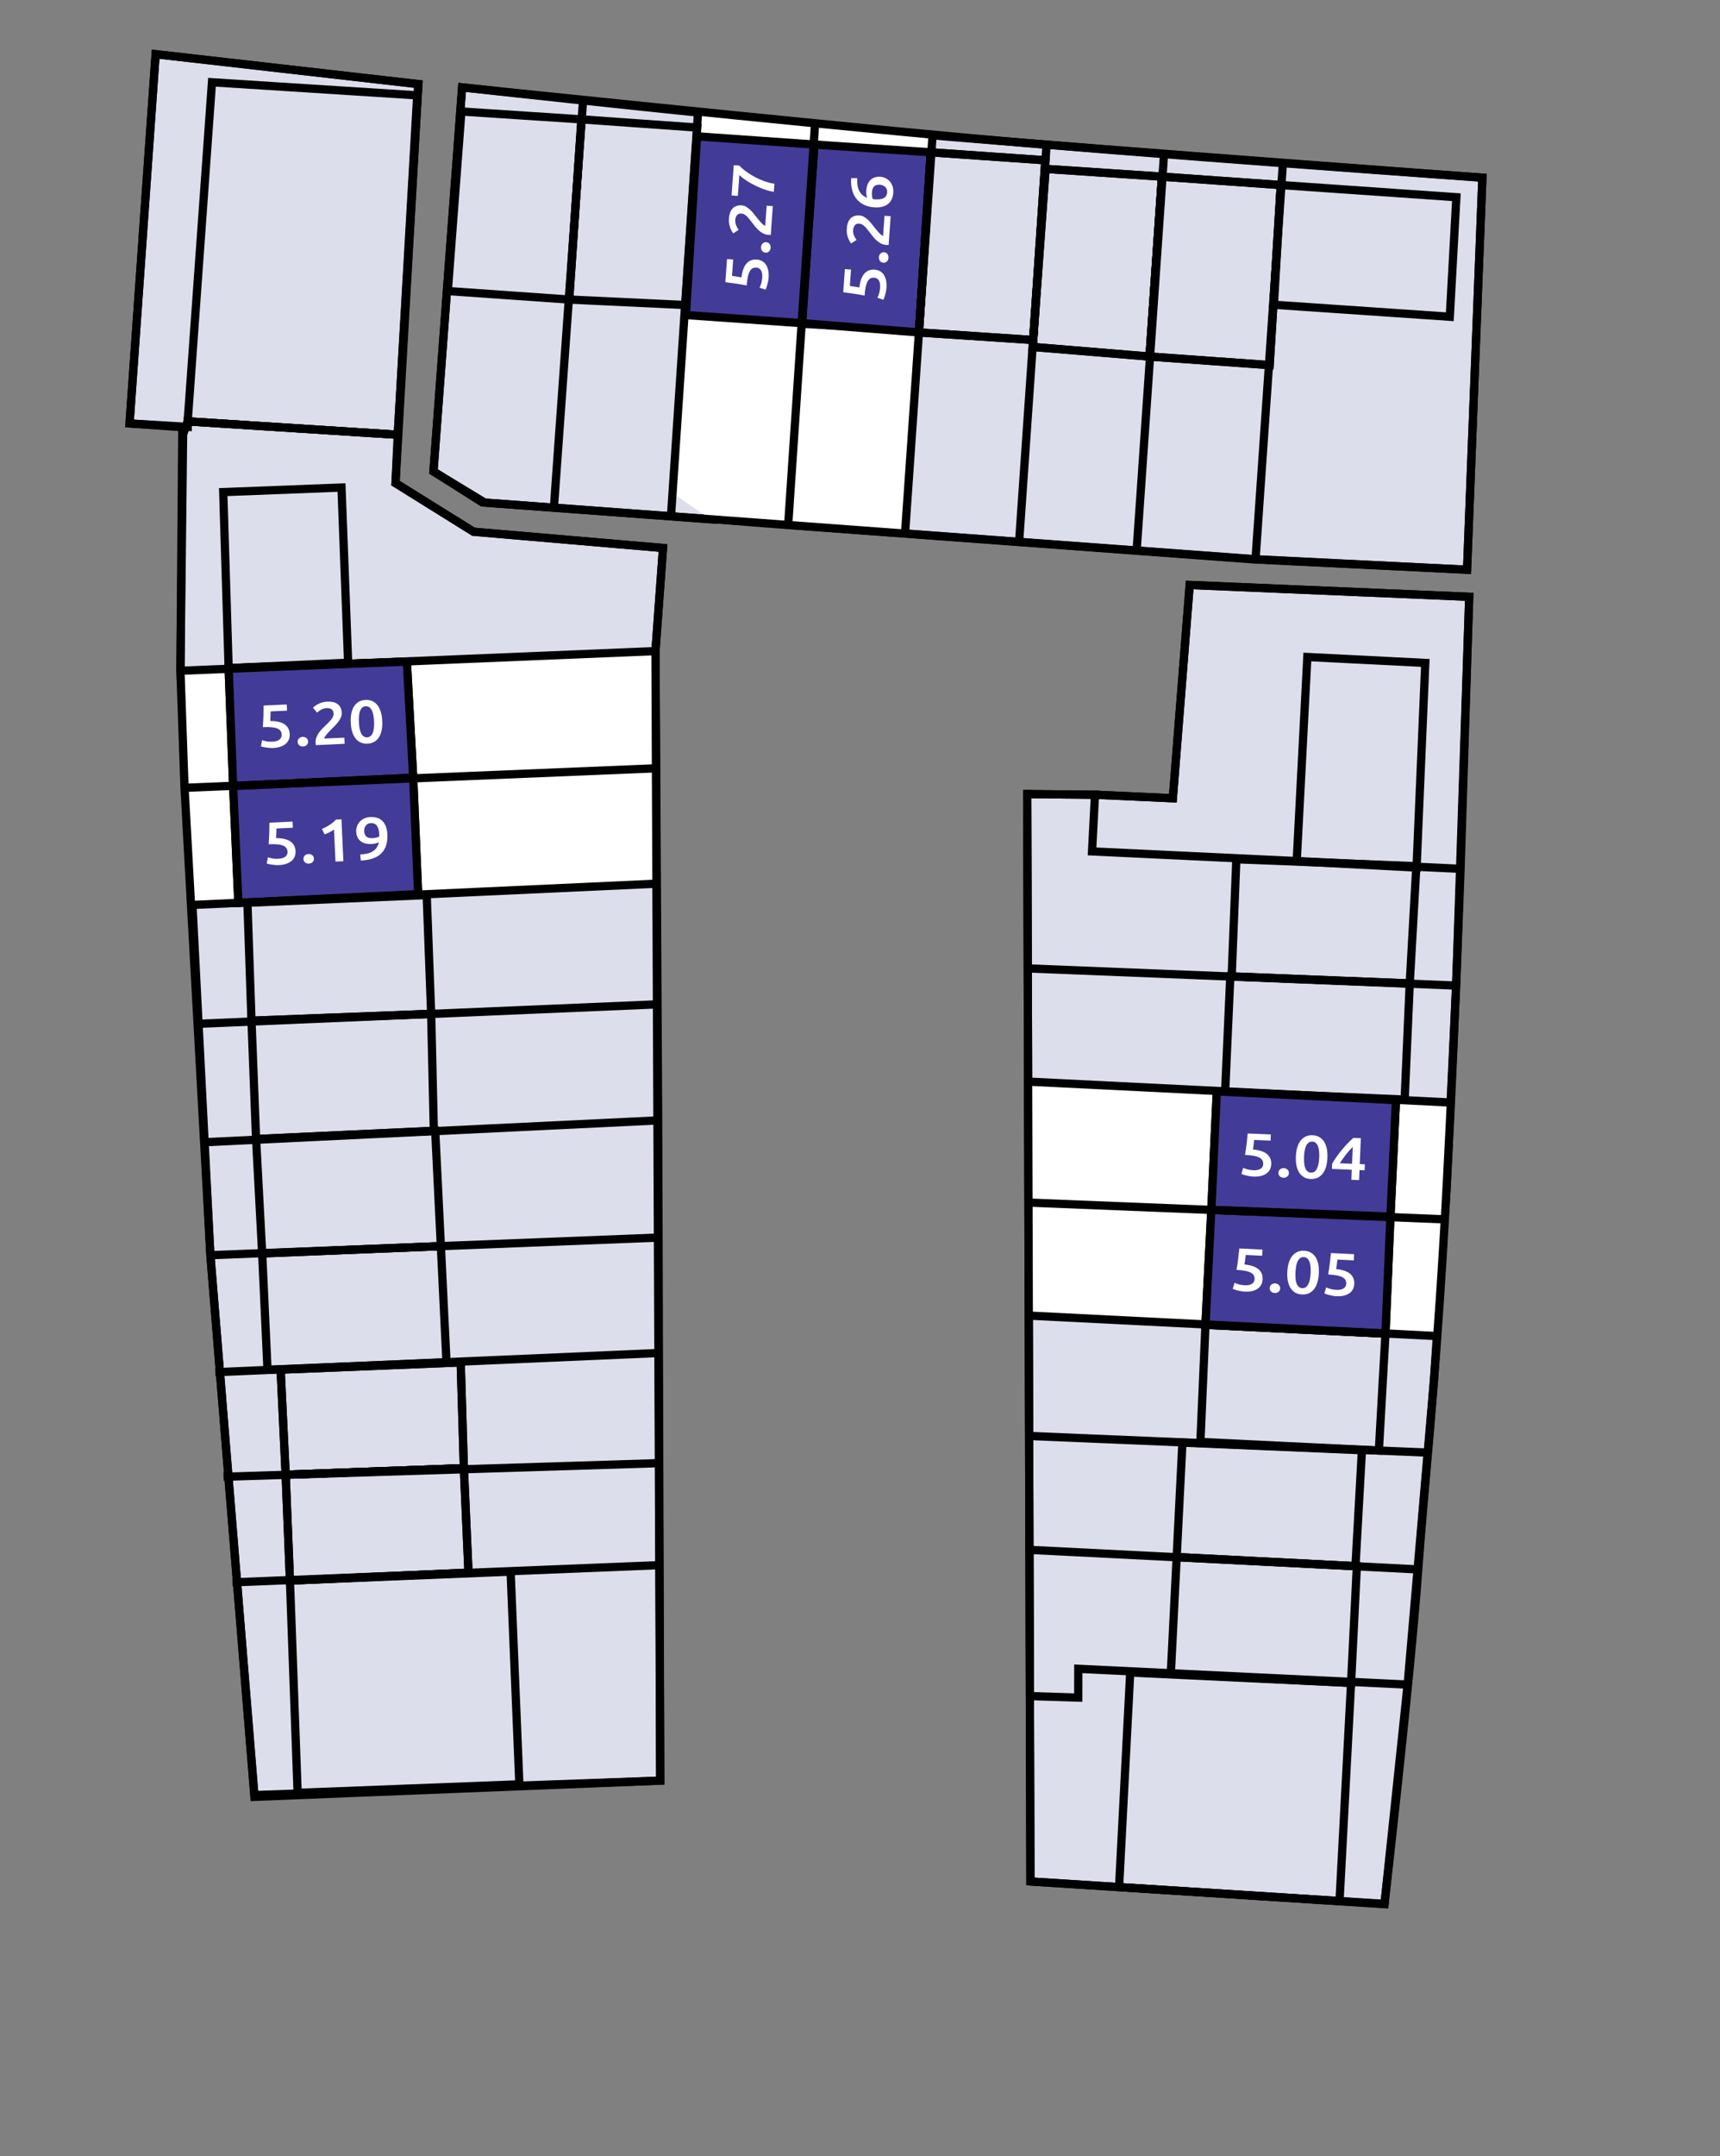 <?xml version="1.0" encoding="utf-8"?>
<!-- Generator: Adobe Illustrator 16.0.4, SVG Export Plug-In . SVG Version: 6.00 Build 0)  -->
<!DOCTYPE svg PUBLIC "-//W3C//DTD SVG 1.1//EN" "http://www.w3.org/Graphics/SVG/1.1/DTD/svg11.dtd">
<svg version="1.1" id="Laag_1" xmlns="http://www.w3.org/2000/svg" xmlns:xlink="http://www.w3.org/1999/xlink" x="0px" y="0px"
	 width="1251.55px" height="1568.09px" viewBox="0 0 1251.55 1568.09" enable-background="new 0 0 1251.55 1568.09"
	 xml:space="preserve">
<rect x="0" y="0" width="1251.55" height="1568.09" fill="#808080" stroke="none"/>
<polygon fill="#DDDEEC" points="113.244,39.407 94.275,307.955 132.658,310.692 131.295,487.812 153.09,912.834 185.134,1306.766 
	480.402,1294.951 478.898,814.795 476.952,473.503 482.433,398.521 344.557,386.703 287.794,351.339 304.418,61.164 "/>
<polygon fill="none" stroke="#000000" stroke-width="6" stroke-miterlimit="10" points="113.244,39.407 94.275,307.955 
	132.658,310.692 131.295,487.812 153.09,912.834 185.134,1306.766 480.402,1294.951 478.898,814.795 476.952,473.503 
	482.433,398.521 344.557,386.703 287.794,351.339 304.418,61.164 "/>
<path fill="#DDDEEC" d="M336.248,63.554c0,0,232.545,25.738,356.296,36.065s386.103,29.597,386.103,29.597l-11.157,285.114
	l-153.91-7.634l-560.84-41.168l-37.34-22.651L336.248,63.554z"/>
<path fill="none" stroke="#000000" stroke-width="6" stroke-miterlimit="10" d="M336.248,63.554c0,0,232.545,25.738,356.296,36.065
	s386.103,29.597,386.103,29.597l-11.157,285.114l-153.91-7.634l-560.84-41.168l-37.34-22.651L336.248,63.554z"/>
<polygon fill="#DDDEEC" points="865.669,425.415 853.425,580.533 796.767,577.975 747.46,577.494 749.785,1368.298 
	1007.401,1384.789 1024.245,1225.126 1043.529,1002.432 1052.55,864.809 1059.565,716.758 1069.058,434.018 "/>
<polygon fill="none" stroke="#000000" stroke-width="6" stroke-miterlimit="10" points="865.669,425.415 853.425,580.533 
	796.767,577.975 747.46,577.494 749.785,1368.298 1007.401,1384.789 1024.245,1225.126 1043.529,1002.432 1052.55,864.809 
	1059.565,716.758 1069.058,434.018 "/>
<polygon fill="#FFFFFF" points="488.215,357.842 522.312,381.209 658.483,390.132 679.294,97.635 507.617,79.371 "/>
<polygon fill="#FFFFFF" points="131.295,487.812 476.951,473.503 479.927,642.553 139.557,658.148 "/>
<polygon fill="#FFFFFF" points="1055.626,801.806 748.072,786.597 748.589,956.76 1045.362,971.634 "/>
<polygon fill="#433B98" points="495.313,229.461 583.636,235.65 592.55,104.612 505.191,98.888 "/>
<polygon fill="#433B98" points="667.726,242.58 676.385,113.528 592.127,107.565 583.213,238.603 "/>
<polygon fill="none" stroke="#000000" stroke-width="6" stroke-miterlimit="10" points="677.27,110.778 760.614,116.558 
	751.786,247.267 668.638,241.765 "/>
<polygon fill="none" stroke="#000000" stroke-width="6" stroke-miterlimit="10" points="760.799,122.823 751.448,252.314 
	836.46,259.308 845.496,128.477 "/>
<polygon fill="none" stroke="#000000" stroke-width="6" stroke-miterlimit="10" points="210.975,1149.456 340.897,1143.708 
	337.531,1067.73 207.864,1072.493 "/>
<polygon fill="none" stroke="#000000" stroke-width="6" stroke-miterlimit="10" points="204.19,996.076 335.219,990.79 
	337.531,1067.73 207.864,1072.492 "/>
<polygon fill="none" stroke="#000000" stroke-width="6" stroke-miterlimit="10" points="162.438,357.886 166.368,485.896 
	253.313,481.952 248.492,354.549 "/>
<polygon fill="none" stroke="#000000" stroke-width="6" stroke-miterlimit="10" points="169.655,571.669 300.664,565.591 
	296.038,481.134 166.369,485.896 "/>
<polygon fill="none" stroke="#000000" stroke-width="6" stroke-miterlimit="10" points="173.445,656.57 304.265,650.261 
	300.663,565.592 169.654,571.669 "/>
<polygon fill="none" stroke="#000000" stroke-width="6" stroke-miterlimit="10" points="313.735,737.323 310.485,650.94 
	180.036,656.533 183,742.303 "/>
<polygon fill="none" stroke="#000000" stroke-width="6" stroke-miterlimit="10" points="186.337,828.357 315.672,822.365 
	313.734,737.323 183,742.303 "/>
<polygon fill="none" stroke="#000000" stroke-width="6" stroke-miterlimit="10" points="190.768,911.538 320.797,906.252 
	316.673,822.365 186.337,828.357 "/>
<polygon fill="none" stroke="#000000" stroke-width="6" stroke-miterlimit="10" points="194.652,996.155 324.888,990.748 
	320.797,906.252 190.768,911.539 "/>
<polygon fill="none" stroke="#000000" stroke-width="6" stroke-miterlimit="10" points="207.864,1072.492 337.531,1067.73 
	335.219,990.789 204.19,996.076 "/>
<polygon fill="none" stroke="#000000" stroke-width="6" stroke-miterlimit="10" points="210.975,1149.456 340.897,1143.708 
	337.531,1067.73 207.864,1072.493 "/>
<polygon fill="none" stroke="#000000" stroke-width="6" stroke-miterlimit="10" points="216.57,1303.847 377.918,1297.629 
	371.539,1142.96 210.975,1149.456 "/>
<polygon fill="none" stroke="#000000" stroke-width="6" stroke-miterlimit="10" points="335.723,81.085 325.845,211.658 
	414.168,217.848 423.082,86.811 "/>
<polygon fill="none" stroke="#000000" stroke-width="6" stroke-miterlimit="10" points="154.24,59.826 303.577,69.349 
	289.419,316.185 136.561,306.443 "/>
<polygon fill="none" stroke="#000000" stroke-width="6" stroke-miterlimit="10" points="498.681,221.825 507.34,92.772 
	423.083,86.81 414.169,217.848 "/>
<polygon fill="none" stroke="#000000" stroke-width="6" stroke-miterlimit="10" points="499.075,229.113 583.612,235.025 
	592.575,105.124 507.172,99.164 "/>
<polygon fill="none" stroke="#000000" stroke-width="6" stroke-miterlimit="10" points="668.638,241.764 677.27,110.778 
	592.575,105.123 583.613,235.025 "/>
<polygon fill="none" stroke="#000000" stroke-width="6" stroke-miterlimit="10" points="751.786,247.266 760.614,116.557 
	677.27,110.778 668.638,241.764 "/>
<polygon fill="none" stroke="#000000" stroke-width="6" stroke-miterlimit="10" points="751.449,252.314 836.46,259.308 
	845.496,128.478 760.8,122.823 "/>
<polygon fill="none" stroke="#000000" stroke-width="6" stroke-miterlimit="10" points="845.496,128.477 836.46,259.308 
	923.848,265.523 931.945,134.573 "/>
<polygon fill="none" stroke="#000000" stroke-width="6" stroke-miterlimit="10" points="926.961,221.629 1054.941,230.362 
	1059.721,143.427 931.945,134.573 "/>
<polygon fill="none" stroke="#000000" stroke-width="6" stroke-miterlimit="10" points="951.283,477.798 943.538,626.366 
	1030.748,630.952 1037.11,482.115 "/>
<polygon fill="none" stroke="#000000" stroke-width="6" stroke-miterlimit="10" points="899.619,624.908 896.217,710.064 
	1025.785,715.209 1030.592,629.942 "/>
<polygon fill="none" stroke="#000000" stroke-width="6" stroke-miterlimit="10" points="891.458,794.055 1022.092,799.669 
	1025.785,715.209 895.218,710.064 "/>
<polygon fill="none" stroke="#000000" stroke-width="6" stroke-miterlimit="10" points="881.408,879.885 1011.738,884.76 
	1015.78,800.025 885.41,793.718 "/>
<polygon fill="none" stroke="#000000" stroke-width="6" stroke-miterlimit="10" points="877.15,963.448 1008.125,969.893 
	1011.737,884.76 881.407,879.885 "/>
<polygon fill="none" stroke="#000000" stroke-width="6" stroke-miterlimit="10" points="873.468,1048.655 1003.322,1054.892 
	1008.126,969.893 877.15,963.448 "/>
<polygon fill="none" stroke="#000000" stroke-width="6" stroke-miterlimit="10" points="856.203,1132.36 986.3,1139.011 
	991,1054.667 860.375,1049.125 "/>
<polygon fill="none" stroke="#000000" stroke-width="6" stroke-miterlimit="10" points="851.934,1217.323 983.102,1223.9 
	987.3,1139.011 856.203,1132.36 "/>
<polygon fill="none" stroke="#000000" stroke-width="6" stroke-miterlimit="10" points="822.389,1216.343 814.292,1372.36 
	974.702,1382.531 983.103,1223.9 "/>
<polygon fill="none" stroke="#000000" stroke-width="6" stroke-miterlimit="10" points="931.946,134.573 923.847,265.523 
	836.46,259.308 845.496,128.477 "/>
<polygon fill="#433B98" points="877.15,963.448 1008.125,969.893 1011.737,884.76 881.407,879.885 "/>
<polygon fill="none" stroke="#000000" stroke-width="6" stroke-miterlimit="10" points="877.15,963.448 1008.125,969.893 
	1011.737,884.76 881.407,879.885 "/>
<polygon fill="#433B98" points="885.41,793.718 881.408,879.885 1011.737,884.76 1015.779,800.025 "/>
<polygon fill="none" stroke="#000000" stroke-width="6" stroke-miterlimit="10" points="885.41,793.718 881.408,879.885 
	1011.737,884.76 1015.779,800.025 "/>
<polygon fill="#433B98" points="166.369,485.896 169.654,571.669 300.664,565.591 296.038,481.133 "/>
<polygon fill="none" stroke="#000000" stroke-width="6" stroke-miterlimit="10" points="166.369,485.896 169.654,571.669 
	300.664,565.591 296.038,481.133 "/>
<polygon fill="#433B98" points="173.445,656.57 304.265,650.261 300.663,565.592 169.654,571.669 "/>
<polygon fill="none" stroke="#000000" stroke-width="6" stroke-miterlimit="10" points="173.445,656.57 304.265,650.261 
	300.663,565.592 169.654,571.669 "/>
<line fill="none" stroke="#000000" stroke-width="6" stroke-miterlimit="10" x1="131.295" y1="487.812" x2="476.951" y2="473.503"/>
<line fill="none" stroke="#000000" stroke-width="6" stroke-miterlimit="10" x1="479.928" y1="558.628" x2="134.271" y2="572.937"/>
<line fill="none" stroke="#000000" stroke-width="6" stroke-miterlimit="10" x1="139.557" y1="658.148" x2="479.928" y2="642.553"/>
<line fill="none" stroke="#000000" stroke-width="6" stroke-miterlimit="10" x1="141.251" y1="744.683" x2="477.4" y2="730.444"/>
<line fill="none" stroke="#000000" stroke-width="6" stroke-miterlimit="10" x1="146.809" y1="830.776" x2="478.898" y2="814.795"/>
<line fill="none" stroke="#000000" stroke-width="6" stroke-miterlimit="10" x1="153.09" y1="912.834" x2="477.879" y2="900.072"/>
<line fill="none" stroke="#000000" stroke-width="6" stroke-miterlimit="10" x1="156.674" y1="997.933" x2="479.412" y2="983.959"/>
<line fill="none" stroke="#000000" stroke-width="6" stroke-miterlimit="10" x1="162.666" y1="1073.967" x2="478.401" y2="1064.104"/>
<line fill="none" stroke="#000000" stroke-width="6" stroke-miterlimit="10" x1="169.162" y1="1150.777" x2="479.736" y2="1138.246"/>
<polyline fill="none" stroke="#000000" stroke-width="6" stroke-miterlimit="10" points="182.139,1305.581 480.402,1294.951 
	476.952,473.504 482.433,398.521 344.556,386.703 287.794,351.339 289.42,316.185 136.561,306.443 133.233,315.925 131.295,487.812 
	134.271,572.937 153.09,912.835 185.139,1305.581 "/>
<line fill="none" stroke="#000000" stroke-width="6" stroke-miterlimit="10" x1="749.191" y1="704.325" x2="1059.566" y2="716.758"/>
<line fill="none" stroke="#000000" stroke-width="6" stroke-miterlimit="10" x1="748.072" y1="786.597" x2="1055.627" y2="801.806"/>
<line fill="none" stroke="#000000" stroke-width="6" stroke-miterlimit="10" x1="749.501" y1="874.61" x2="1051.359" y2="886.768"/>
<line fill="none" stroke="#000000" stroke-width="6" stroke-miterlimit="10" x1="748.589" y1="956.761" x2="1045.362" y2="971.635"/>
<line fill="none" stroke="#000000" stroke-width="6" stroke-miterlimit="10" x1="748.045" y1="1044.265" x2="1039.037" y2="1056.416"/>
<line fill="none" stroke="#000000" stroke-width="6" stroke-miterlimit="10" x1="749.227" y1="1127.131" x2="1031.97" y2="1141.356"/>
<polyline fill="none" stroke="#000000" stroke-width="6" stroke-miterlimit="10" points="1024.245,1225.127 784.616,1213.638 
	784.582,1234.581 749.765,1233.496 "/>
<line fill="none" stroke="#000000" stroke-width="6" stroke-miterlimit="10" x1="749.785" y1="1368.298" x2="1010.402" y2="1384.79"/>
<polyline fill="none" stroke="#000000" stroke-width="6" stroke-miterlimit="10" points="1062.764,631.869 794.614,619.189 
	796.768,577.975 747.46,577.494 "/>
<path fill="none" stroke="#000000" stroke-width="6" stroke-miterlimit="10" d="M1007.402,1384.789
	c0,0,18.66-161.559,24.567-243.433c4.339-60.151,11.203-119.173,18.306-236.678c7.102-117.504,12.488-272.81,12.488-272.81
	l6.294-197.851l-203.389-8.602l-12.244,155.118l-56.658-2.558"/>
<line fill="none" stroke="#000000" stroke-width="6" stroke-miterlimit="10" x1="747.46" y1="574.494" x2="749.793" y2="1370.949"/>
<line fill="none" stroke="#000000" stroke-width="6" stroke-miterlimit="10" x1="913.579" y1="406.696" x2="933.484" y2="118.937"/>
<line fill="none" stroke="#000000" stroke-width="6" stroke-miterlimit="10" x1="827.007" y1="401.251" x2="846.912" y2="113.491"/>
<line fill="none" stroke="#000000" stroke-width="6" stroke-miterlimit="10" x1="741.604" y1="393.295" x2="761.509" y2="105.535"/>
<line fill="none" stroke="#000000" stroke-width="6" stroke-miterlimit="10" x1="658.649" y1="386.517" x2="678.554" y2="98.756"/>
<line fill="none" stroke="#000000" stroke-width="6" stroke-miterlimit="10" x1="573.443" y1="382.793" x2="593.164" y2="88.758"/>
<line fill="none" stroke="#000000" stroke-width="6" stroke-miterlimit="10" x1="488.205" y1="375.853" x2="507.925" y2="81.818"/>
<line fill="none" stroke="#000000" stroke-width="6" stroke-miterlimit="10" x1="403.014" y1="369.574" x2="424.181" y2="74.071"/>
<path fill="none" stroke="#000000" stroke-width="6" stroke-miterlimit="10" d="M336.248,63.554l-20.849,279.323l35.545,22.515
	l561.976,41.459l154.569,7.479l11.157-285.114c0,0-250.234-17.612-374.734-28.953C579.411,88.923,336.248,63.554,336.248,63.554z"/>
<polygon fill="none" stroke="#000000" stroke-width="6" stroke-miterlimit="10" points="94.274,307.954 113.243,39.407 
	304.418,61.164 289.419,316.184 136.562,306.443 136.562,310.443 "/>
<g>
	<path fill="#FFFFFF" d="M912.879,930.298c0.049-0.967-0.115-1.841-0.488-2.623c-0.375-0.783-1.064-1.464-2.068-2.044
		c-1.004-0.577-2.363-1.042-4.078-1.393c-1.715-0.352-3.889-0.593-6.52-0.725c0.488-2.794,0.893-5.454,1.211-7.978
		c0.316-2.524,0.602-5.059,0.856-7.603l16.839,0.845l-0.225,4.483l-11.939-0.599c-0.057,0.496-0.125,1.058-0.203,1.687
		c-0.08,0.627-0.159,1.262-0.239,1.903c-0.079,0.643-0.167,1.254-0.259,1.838c-0.093,0.582-0.182,1.077-0.264,1.484
		c4.68,0.471,8.094,1.632,10.242,3.486c2.148,1.856,3.146,4.293,2.996,7.311c-0.069,1.377-0.387,2.639-0.953,3.785
		c-0.565,1.145-1.393,2.118-2.482,2.914c-1.089,0.798-2.438,1.398-4.048,1.802c-1.61,0.404-3.477,0.554-5.602,0.447
		c-0.856-0.043-1.726-0.146-2.606-0.308c-0.883-0.162-1.724-0.345-2.523-0.545c-0.801-0.201-1.515-0.406-2.139-0.614
		c-0.627-0.208-1.096-0.393-1.404-0.555l1.318-4.428c0.651,0.327,1.595,0.69,2.83,1.089c1.236,0.401,2.758,0.645,4.564,0.735
		c1.238,0.062,2.307-0.008,3.206-0.214c0.899-0.204,1.64-0.512,2.217-0.925c0.577-0.41,1.005-0.896,1.288-1.454
		S912.847,930.942,912.879,930.298z"/>
	<path fill="#FFFFFF" d="M931.518,937.047c-0.051,1.026-0.465,1.843-1.242,2.449s-1.689,0.885-2.736,0.833
		c-1.078-0.055-1.965-0.423-2.662-1.104c-0.697-0.68-1.02-1.533-0.969-2.56c0.052-1.025,0.459-1.849,1.221-2.472
		c0.763-0.622,1.683-0.906,2.761-0.852c1.047,0.052,1.926,0.426,2.638,1.123C931.24,935.161,931.569,936.021,931.518,937.047z"/>
	<path fill="#FFFFFF" d="M959.631,926.077c-0.258,5.126-1.471,9.009-3.636,11.646c-2.167,2.638-5.042,3.867-8.625,3.688
		c-3.584-0.18-6.322-1.69-8.213-4.531c-1.894-2.842-2.711-6.826-2.454-11.952c0.128-2.55,0.504-4.799,1.126-6.749
		c0.622-1.953,1.466-3.577,2.534-4.874c1.065-1.298,2.322-2.263,3.768-2.896c1.446-0.632,3.058-0.905,4.834-0.815
		c3.583,0.18,6.32,1.691,8.213,4.531C959.068,916.967,959.887,920.951,959.631,926.077z M953.686,925.779
		c0.078-1.582,0.057-3.066-0.064-4.453s-0.37-2.596-0.748-3.628c-0.376-1.031-0.899-1.857-1.568-2.48
		c-0.668-0.62-1.525-0.958-2.571-1.01c-1.047-0.053-1.941,0.197-2.685,0.746c-0.742,0.553-1.353,1.321-1.832,2.31
		c-0.479,0.989-0.841,2.169-1.083,3.537c-0.243,1.368-0.405,2.843-0.483,4.425c-0.08,1.582-0.067,3.066,0.039,4.451
		c0.104,1.387,0.346,2.595,0.724,3.627s0.908,1.859,1.592,2.481c0.685,0.622,1.55,0.958,2.597,1.011
		c1.045,0.052,1.932-0.196,2.659-0.747c0.728-0.552,1.331-1.321,1.809-2.311c0.479-0.989,0.848-2.168,1.106-3.536
		C953.436,928.836,953.605,927.361,953.686,925.779z"/>
	<path fill="#FFFFFF" d="M979.564,933.641c0.049-0.967-0.115-1.842-0.488-2.624c-0.375-0.782-1.064-1.463-2.066-2.043
		c-1.006-0.578-2.364-1.043-4.08-1.393c-1.715-0.352-3.888-0.593-6.52-0.725c0.489-2.794,0.895-5.454,1.211-7.978
		c0.316-2.525,0.603-5.06,0.857-7.603l16.838,0.844l-0.225,4.483l-11.939-0.599c-0.057,0.497-0.124,1.059-0.202,1.687
		c-0.079,0.628-0.159,1.262-0.239,1.904s-0.167,1.254-0.259,1.837c-0.094,0.583-0.183,1.078-0.265,1.485
		c4.68,0.471,8.096,1.631,10.243,3.486c2.147,1.856,3.147,4.292,2.995,7.31c-0.068,1.377-0.387,2.639-0.951,3.785
		c-0.567,1.146-1.395,2.118-2.483,2.915c-1.089,0.798-2.438,1.397-4.048,1.802s-3.478,0.553-5.602,0.446
		c-0.856-0.043-1.726-0.146-2.607-0.307c-0.883-0.163-1.724-0.345-2.523-0.546c-0.801-0.2-1.515-0.405-2.139-0.614
		c-0.627-0.207-1.094-0.393-1.403-0.554l1.318-4.429c0.651,0.327,1.595,0.691,2.831,1.09c1.234,0.4,2.756,0.645,4.564,0.735
		c1.236,0.062,2.305-0.008,3.205-0.214c0.9-0.204,1.639-0.512,2.216-0.925c0.577-0.41,1.007-0.896,1.29-1.455
		C979.375,934.886,979.532,934.285,979.564,933.641z"/>
</g>
<g>
	<path fill="#FFFFFF" d="M919.158,846.598c0.041-0.967-0.131-1.84-0.51-2.619c-0.381-0.779-1.076-1.454-2.084-2.025
		c-1.01-0.569-2.373-1.023-4.092-1.359c-1.717-0.337-3.893-0.56-6.525-0.67c0.467-2.798,0.849-5.461,1.145-7.987
		c0.296-2.527,0.561-5.063,0.794-7.609l16.845,0.704l-0.188,4.484l-11.943-0.499c-0.053,0.497-0.115,1.06-0.189,1.688
		c-0.074,0.628-0.148,1.264-0.223,1.906c-0.074,0.644-0.156,1.256-0.243,1.84c-0.089,0.583-0.173,1.079-0.254,1.485
		c4.686,0.432,8.11,1.564,10.273,3.402s3.183,4.265,3.056,7.283c-0.057,1.378-0.363,2.644-0.92,3.794s-1.377,2.13-2.459,2.935
		c-1.082,0.807-2.426,1.419-4.032,1.835c-1.606,0.418-3.473,0.583-5.598,0.494c-0.856-0.035-1.726-0.132-2.608-0.285
		c-0.885-0.155-1.727-0.33-2.529-0.523c-0.802-0.195-1.518-0.395-2.144-0.597c-0.628-0.202-1.097-0.384-1.407-0.543l1.281-4.438
		c0.654,0.321,1.6,0.677,2.84,1.065c1.238,0.39,2.762,0.622,4.57,0.697c1.236,0.052,2.305-0.028,3.203-0.241
		c0.898-0.212,1.635-0.525,2.209-0.942c0.572-0.416,0.998-0.904,1.277-1.466C918.979,847.846,919.131,847.242,919.158,846.598z"/>
	<path fill="#FFFFFF" d="M937.853,853.191c-0.042,1.026-0.45,1.846-1.223,2.459s-1.681,0.899-2.728,0.855
		c-1.08-0.045-1.969-0.406-2.673-1.081c-0.702-0.675-1.032-1.525-0.989-2.552c0.043-1.025,0.442-1.854,1.199-2.481
		c0.758-0.629,1.676-0.921,2.754-0.876c1.047,0.044,1.93,0.411,2.646,1.102C937.559,851.307,937.896,852.166,937.853,853.191z"/>
	<path fill="#FFFFFF" d="M965.873,841.987c-0.215,5.128-1.395,9.021-3.539,11.676c-2.145,2.656-5.01,3.909-8.594,3.759
		c-3.585-0.149-6.336-1.637-8.25-4.463c-1.917-2.823-2.768-6.802-2.553-11.93c0.105-2.551,0.462-4.804,1.068-6.759
		c0.605-1.957,1.436-3.588,2.492-4.896c1.057-1.305,2.305-2.281,3.744-2.926c1.441-0.645,3.051-0.929,4.827-0.855
		c3.584,0.15,6.334,1.638,8.251,4.462C965.235,832.881,966.086,836.858,965.873,841.987z M959.924,841.739
		c0.066-1.583,0.033-3.067-0.101-4.453c-0.132-1.385-0.392-2.593-0.778-3.621c-0.385-1.029-0.916-1.851-1.588-2.467
		c-0.674-0.614-1.533-0.945-2.58-0.989c-1.047-0.043-1.939,0.214-2.679,0.771c-0.737,0.557-1.341,1.331-1.812,2.323
		c-0.472,0.993-0.823,2.176-1.055,3.546c-0.232,1.37-0.381,2.847-0.447,4.429s-0.041,3.066,0.076,4.451
		c0.117,1.386,0.369,2.592,0.756,3.62c0.386,1.03,0.923,1.852,1.611,2.469c0.69,0.615,1.559,0.945,2.605,0.989
		c1.047,0.043,1.931-0.213,2.653-0.771c0.722-0.558,1.318-1.332,1.788-2.325c0.471-0.993,0.83-2.174,1.078-3.545
		C959.701,844.797,959.857,843.321,959.924,841.739z"/>
	<path fill="#FFFFFF" d="M990.203,827.765l-0.785,18.816l3.711,0.155l-0.182,4.353l-3.711-0.155l-0.305,7.297l-5.615-0.234
		l0.305-7.297l-14.466-0.604l0.158-3.781c0.688-1.262,1.598-2.707,2.729-4.334c1.133-1.625,2.387-3.291,3.762-4.994
		c1.373-1.705,2.826-3.376,4.355-5.016c1.529-1.638,3.053-3.115,4.57-4.434L990.203,827.765z M984.314,834.082
		c-0.797,0.817-1.619,1.693-2.469,2.626c-0.85,0.934-1.678,1.912-2.482,2.936c-0.805,1.022-1.58,2.07-2.324,3.141
		c-0.742,1.069-1.424,2.135-2.039,3.195l8.803,0.367L984.314,834.082z"/>
</g>
<g>
	<path fill="#FFFFFF" d="M204.981,534.304c-0.044-0.967-0.29-1.821-0.737-2.565c-0.448-0.742-1.199-1.354-2.253-1.835
		c-1.056-0.48-2.453-0.812-4.193-0.997c-1.741-0.185-3.927-0.217-6.56-0.097c0.219-2.828,0.367-5.515,0.441-8.058
		c0.074-2.543,0.116-5.093,0.126-7.648l16.841-0.771l0.206,4.483l-11.941,0.547c-0.009,0.5-0.023,1.065-0.042,1.697
		c-0.018,0.633-0.037,1.272-0.055,1.919c-0.018,0.646-0.045,1.265-0.082,1.854c-0.037,0.589-0.077,1.09-0.122,1.503
		c4.705,0.02,8.215,0.85,10.532,2.49c2.315,1.641,3.543,3.971,3.681,6.989c0.063,1.378-0.133,2.664-0.586,3.859
		c-0.454,1.195-1.184,2.242-2.192,3.14c-1.007,0.898-2.293,1.625-3.856,2.181c-1.565,0.556-3.409,0.883-5.533,0.98
		c-0.856,0.039-1.732,0.02-2.625-0.056c-0.894-0.077-1.748-0.177-2.564-0.302c-0.816-0.123-1.545-0.259-2.187-0.405
		c-0.644-0.147-1.126-0.286-1.45-0.418l0.889-4.534c0.679,0.263,1.653,0.534,2.922,0.813c1.268,0.279,2.806,0.378,4.614,0.295
		c1.237-0.057,2.293-0.23,3.17-0.52c0.876-0.29,1.582-0.667,2.118-1.132c0.534-0.465,0.916-0.989,1.144-1.572
		C204.912,535.562,205.011,534.949,204.981,534.304z"/>
	<path fill="#FFFFFF" d="M224.182,539.238c0.047,1.026-0.289,1.878-1.003,2.556c-0.716,0.679-1.597,1.042-2.644,1.09
		c-1.079,0.049-1.998-0.231-2.756-0.843c-0.76-0.61-1.163-1.429-1.209-2.455s0.279-1.885,0.979-2.578
		c0.699-0.692,1.587-1.063,2.666-1.113c1.046-0.048,1.958,0.241,2.733,0.865C223.723,537.388,224.135,538.213,224.182,539.238z"/>
	<path fill="#FFFFFF" d="M248.686,518.427c0.048,1.055-0.142,2.099-0.572,3.131c-0.429,1.032-0.995,2.043-1.697,3.028
		c-0.701,0.987-1.507,1.949-2.418,2.886c-0.911,0.938-1.822,1.853-2.734,2.747c-0.488,0.463-1.035,1.016-1.64,1.661
		c-0.607,0.644-1.181,1.287-1.724,1.929c-0.542,0.642-1.007,1.258-1.393,1.848c-0.386,0.59-0.587,1.077-0.601,1.459l14.653-0.671
		l0.206,4.483l-20.98,0.961c-0.042-0.233-0.071-0.518-0.086-0.855c-0.016-0.336-0.027-0.593-0.035-0.769
		c-0.064-1.407,0.121-2.714,0.559-3.924c0.437-1.209,1.029-2.344,1.775-3.406c0.745-1.062,1.589-2.07,2.531-3.023
		c0.941-0.953,1.884-1.892,2.827-2.816c0.73-0.709,1.429-1.401,2.098-2.079c0.668-0.676,1.25-1.341,1.744-1.996
		c0.494-0.654,0.885-1.318,1.172-1.992c0.286-0.673,0.415-1.362,0.382-2.065c-0.07-1.523-0.596-2.586-1.577-3.187
		c-0.981-0.601-2.154-0.87-3.518-0.808c-0.888,0.041-1.707,0.195-2.458,0.465s-1.412,0.579-1.984,0.928s-1.072,0.703-1.501,1.06
		c-0.429,0.357-0.75,0.645-0.961,0.859l-3.026-3.605c1.279-1.232,2.797-2.25,4.556-3.05c1.759-0.799,3.669-1.247,5.731-1.341
		c3.52-0.161,6.148,0.489,7.884,1.951C247.636,513.696,248.564,515.761,248.686,518.427z"/>
	<path fill="#FFFFFF" d="M278.136,524.389c0.235,5.128-0.601,9.109-2.504,11.941c-1.904,2.833-4.648,4.332-8.232,4.496
		c-3.584,0.165-6.454-1.077-8.609-3.724c-2.156-2.646-3.35-6.534-3.585-11.663c-0.117-2.549,0.041-4.824,0.474-6.826
		c0.433-2.002,1.118-3.7,2.055-5.094c0.937-1.393,2.095-2.474,3.475-3.243c1.378-0.767,2.957-1.192,4.733-1.273
		c3.583-0.164,6.453,1.078,8.609,3.724C276.705,515.375,277.9,519.262,278.136,524.389z M272.188,524.662
		c-0.072-1.582-0.235-3.057-0.488-4.426c-0.253-1.368-0.617-2.548-1.092-3.54s-1.074-1.763-1.799-2.318
		c-0.724-0.554-1.609-0.808-2.656-0.76c-1.047,0.048-1.914,0.382-2.6,1c-0.687,0.619-1.222,1.443-1.603,2.474
		c-0.382,1.03-0.629,2.238-0.74,3.624c-0.111,1.385-0.13,2.869-0.058,4.451c0.072,1.583,0.227,3.059,0.464,4.428
		c0.238,1.37,0.594,2.549,1.069,3.541c0.474,0.991,1.082,1.764,1.822,2.317c0.74,0.554,1.634,0.806,2.681,0.758
		c1.047-0.048,1.905-0.38,2.576-0.999s1.197-1.442,1.58-2.473c0.382-1.031,0.636-2.238,0.764-3.625
		C272.234,527.729,272.262,526.244,272.188,524.662z"/>
</g>
<g>
	<path fill="#FFFFFF" d="M209.218,619.471c-0.044-0.967-0.291-1.822-0.738-2.565c-0.447-0.743-1.198-1.354-2.253-1.835
		c-1.056-0.48-2.453-0.812-4.193-0.997c-1.741-0.184-3.928-0.217-6.56-0.096c0.22-2.829,0.367-5.515,0.441-8.058
		c0.074-2.543,0.116-5.092,0.126-7.647l16.841-0.771l0.206,4.483l-11.941,0.547c-0.009,0.5-0.022,1.066-0.042,1.698
		c-0.019,0.633-0.037,1.272-0.055,1.919c-0.018,0.646-0.045,1.265-0.082,1.854c-0.037,0.589-0.077,1.09-0.122,1.503
		c4.705,0.02,8.215,0.851,10.531,2.491c2.316,1.641,3.543,3.971,3.681,6.989c0.063,1.378-0.133,2.664-0.586,3.858
		c-0.454,1.196-1.184,2.243-2.192,3.14c-1.008,0.898-2.294,1.625-3.857,2.181c-1.564,0.556-3.409,0.883-5.533,0.98
		c-0.856,0.039-1.732,0.02-2.625-0.056c-0.894-0.077-1.748-0.177-2.564-0.301c-0.816-0.123-1.545-0.259-2.188-0.406
		c-0.643-0.146-1.125-0.285-1.449-0.418l0.888-4.533c0.68,0.262,1.653,0.534,2.922,0.813c1.268,0.279,2.806,0.377,4.614,0.295
		c1.237-0.057,2.294-0.23,3.17-0.52c0.876-0.29,1.582-0.667,2.118-1.132c0.534-0.465,0.916-0.989,1.144-1.572
		C209.147,620.729,209.247,620.116,209.218,619.471z"/>
	<path fill="#FFFFFF" d="M228.417,624.406c0.047,1.025-0.288,1.878-1.003,2.556c-0.716,0.679-1.597,1.042-2.644,1.09
		c-1.079,0.05-1.997-0.231-2.756-0.842s-1.162-1.429-1.209-2.455c-0.047-1.026,0.279-1.885,0.979-2.578
		c0.699-0.692,1.588-1.063,2.667-1.113c1.046-0.048,1.957,0.241,2.733,0.866C227.959,622.555,228.371,623.38,228.417,624.406z"/>
	<path fill="#FFFFFF" d="M234.248,602.864c1.809-0.758,3.617-1.707,5.424-2.847s3.391-2.46,4.752-3.961l4.044-0.186l1.396,30.459
		l-5.756,0.264l-1.069-23.339c-0.828,0.654-1.879,1.304-3.153,1.95c-1.273,0.646-2.504,1.188-3.691,1.623L234.248,602.864z"/>
	<path fill="#FFFFFF" d="M275.691,612.55c-0.746,0.357-1.575,0.644-2.486,0.862c-0.913,0.218-1.796,0.347-2.652,0.386
		c-1.967,0.09-3.65-0.075-5.053-0.495c-1.401-0.42-2.559-1.042-3.47-1.867c-0.912-0.824-1.601-1.798-2.065-2.922
		c-0.465-1.124-0.727-2.345-0.788-3.664c-0.052-1.143,0.1-2.317,0.458-3.523c0.357-1.205,0.958-2.327,1.801-3.364
		c0.842-1.036,1.931-1.901,3.266-2.594c1.334-0.692,2.937-1.082,4.809-1.167c3.869-0.177,6.848,0.838,8.936,3.048
		c2.087,2.209,3.228,5.409,3.42,9.599c0.271,5.919-1.174,10.479-4.332,13.676c-3.159,3.2-8.147,4.969-14.965,5.311l-0.441-4.428
		c1.903-0.087,3.617-0.312,5.141-0.676c1.524-0.363,2.851-0.894,3.979-1.592c1.128-0.697,2.064-1.584,2.811-2.661
		C274.805,615.402,275.349,614.092,275.691,612.55z M271.025,609.548c0.919-0.042,1.819-0.164,2.701-0.366
		c0.88-0.201,1.63-0.478,2.25-0.83c0.017-0.324,0.02-0.602,0.009-0.837c-0.011-0.234-0.02-0.439-0.028-0.615
		c-0.053-1.172-0.191-2.274-0.413-3.307c-0.223-1.031-0.565-1.926-1.029-2.684c-0.464-0.757-1.079-1.345-1.845-1.765
		c-0.767-0.42-1.705-0.605-2.814-0.554c-0.92,0.042-1.696,0.254-2.33,0.635c-0.635,0.381-1.146,0.86-1.531,1.436
		c-0.388,0.576-0.661,1.191-0.822,1.843c-0.161,0.654-0.227,1.288-0.199,1.903c0.082,1.788,0.611,3.114,1.589,3.979
		C267.539,609.252,269.027,609.639,271.025,609.548z"/>
</g>
<g>
	<path fill="#FFFFFF" d="M636.158,201.95c-0.965-0.069-1.842,0.075-2.633,0.432c-0.79,0.357-1.486,1.032-2.086,2.023
		c-0.601,0.992-1.094,2.34-1.481,4.048c-0.386,1.707-0.675,3.875-0.862,6.503c-2.784-0.549-5.434-1.011-7.952-1.381
		c-2.517-0.372-5.044-0.711-7.581-1.02l1.205-16.816l4.477,0.32l-0.854,11.923c0.495,0.068,1.055,0.148,1.681,0.24
		c0.626,0.092,1.259,0.186,1.898,0.279c0.641,0.093,1.251,0.194,1.832,0.298c0.581,0.106,1.074,0.205,1.479,0.296
		c0.57-4.669,1.806-8.058,3.706-10.166c1.9-2.108,4.358-3.054,7.371-2.838c1.376,0.098,2.631,0.443,3.764,1.033
		c1.135,0.59,2.088,1.439,2.861,2.545c0.775,1.105,1.346,2.468,1.715,4.085c0.369,1.619,0.479,3.488,0.326,5.609
		c-0.061,0.855-0.182,1.722-0.363,2.6c-0.18,0.879-0.381,1.716-0.598,2.512c-0.219,0.796-0.439,1.505-0.66,2.125
		c-0.221,0.621-0.416,1.085-0.584,1.39l-4.398-1.412c0.34-0.644,0.724-1.58,1.148-2.807c0.426-1.227,0.703-2.743,0.834-4.548
		c0.088-1.235,0.039-2.305-0.146-3.209c-0.184-0.904-0.477-1.65-0.875-2.235c-0.4-0.586-0.875-1.025-1.428-1.32
		C637.4,202.167,636.803,201.996,636.158,201.95z"/>
	<path fill="#FFFFFF" d="M643.307,183.46c1.023,0.073,1.832,0.505,2.422,1.295c0.59,0.79,0.848,1.707,0.773,2.752
		c-0.078,1.077-0.465,1.957-1.16,2.639c-0.695,0.682-1.557,0.986-2.58,0.913c-1.023-0.074-1.838-0.497-2.445-1.273
		c-0.605-0.775-0.871-1.702-0.793-2.779c0.074-1.046,0.469-1.916,1.18-2.613C641.414,183.698,642.281,183.386,643.307,183.46z"/>
	<path fill="#FFFFFF" d="M625.506,156.688c1.053,0.075,2.067,0.387,3.043,0.935c0.975,0.547,1.912,1.228,2.809,2.04
		c0.898,0.812,1.76,1.726,2.584,2.739c0.824,1.015,1.627,2.027,2.406,3.038c0.403,0.537,0.889,1.146,1.458,1.823
		c0.569,0.677,1.14,1.324,1.714,1.937c0.574,0.614,1.131,1.148,1.672,1.6c0.541,0.452,1.002,0.708,1.379,0.767l1.049-14.631
		l4.477,0.32l-1.502,20.948c-0.236,0.016-0.521,0.011-0.859-0.013c-0.336-0.024-0.592-0.042-0.768-0.055
		c-1.404-0.101-2.682-0.438-3.83-1.015c-1.15-0.575-2.209-1.295-3.176-2.161c-0.969-0.864-1.87-1.821-2.707-2.867
		c-0.836-1.046-1.658-2.092-2.467-3.136c-0.617-0.809-1.225-1.584-1.818-2.328c-0.592-0.741-1.186-1.397-1.777-1.965
		s-1.205-1.033-1.841-1.397c-0.636-0.364-1.305-0.571-2.007-0.621c-1.521-0.109-2.638,0.288-3.35,1.192
		c-0.711,0.904-1.116,2.036-1.214,3.398c-0.063,0.887-0.006,1.717,0.174,2.495c0.18,0.776,0.409,1.47,0.689,2.078
		c0.28,0.61,0.572,1.147,0.876,1.615c0.305,0.468,0.552,0.82,0.741,1.055l-3.934,2.583c-1.075-1.414-1.907-3.04-2.496-4.882
		c-0.588-1.84-0.809-3.79-0.662-5.848c0.251-3.515,1.205-6.05,2.86-7.602C620.685,157.177,622.844,156.497,625.506,156.688z"/>
	<path fill="#FFFFFF" d="M630.323,138.698c0.141-1.963,0.517-3.616,1.127-4.957c0.61-1.34,1.386-2.407,2.325-3.199
		c0.938-0.792,2-1.344,3.184-1.657c1.186-0.314,2.406-0.425,3.664-0.334c1.141,0.082,2.295,0.378,3.465,0.892
		s2.211,1.257,3.127,2.23c0.916,0.971,1.639,2.163,2.17,3.569c0.531,1.406,0.73,3.044,0.598,4.912
		c-0.271,3.769-1.625,6.562-4.064,8.375c-2.438,1.814-5.676,2.577-9.713,2.288c-2.926-0.209-5.49-0.862-7.689-1.96
		c-2.201-1.095-4.015-2.563-5.442-4.399c-1.427-1.838-2.455-4.011-3.083-6.524c-0.628-2.511-0.848-5.304-0.657-8.378l4.413-0.019
		c-0.093,1.713-0.04,3.324,0.162,4.834c0.2,1.511,0.581,2.875,1.14,4.092c0.56,1.219,1.321,2.284,2.285,3.196
		c0.965,0.913,2.176,1.644,3.637,2.194C630.407,142.254,630.191,140.535,630.323,138.698z M634.485,139.712
		c-0.065,0.919-0.056,1.811,0.028,2.676c0.086,0.865,0.25,1.657,0.492,2.375c0.232,0.049,0.486,0.091,0.764,0.126
		c0.276,0.037,0.547,0.064,0.81,0.083c1.171,0.084,2.281,0.076,3.333-0.024c1.051-0.099,1.979-0.335,2.785-0.707
		c0.807-0.373,1.463-0.914,1.969-1.626c0.508-0.71,0.799-1.621,0.879-2.729c0.066-0.919-0.053-1.715-0.357-2.389
		c-0.305-0.674-0.721-1.237-1.246-1.689c-0.527-0.45-1.113-0.796-1.758-1.033c-0.645-0.238-1.273-0.377-1.889-0.421
		c-1.755-0.126-3.127,0.236-4.113,1.089C635.193,136.294,634.628,137.717,634.485,139.712z"/>
</g>
<g>
	<path fill="#FFFFFF" d="M550.4,194.613c-0.966-0.069-1.843,0.076-2.634,0.432c-0.79,0.358-1.485,1.032-2.086,2.023
		c-0.6,0.992-1.094,2.341-1.48,4.047c-0.387,1.708-0.674,3.875-0.863,6.503c-2.784-0.549-5.434-1.009-7.952-1.381
		c-2.517-0.371-5.044-0.711-7.58-1.02l1.205-16.816l4.476,0.321l-0.854,11.923c0.496,0.067,1.056,0.147,1.681,0.24
		c0.627,0.092,1.26,0.185,1.899,0.279c0.641,0.094,1.251,0.193,1.832,0.298c0.581,0.106,1.074,0.204,1.479,0.297
		c0.57-4.669,1.805-8.059,3.706-10.167c1.901-2.108,4.359-3.054,7.372-2.838c1.376,0.099,2.63,0.443,3.764,1.034
		c1.134,0.591,2.088,1.438,2.861,2.544c0.774,1.106,1.345,2.469,1.714,4.085c0.37,1.619,0.479,3.489,0.327,5.61
		c-0.062,0.855-0.183,1.723-0.364,2.6c-0.181,0.879-0.38,1.716-0.599,2.512c-0.218,0.796-0.439,1.504-0.66,2.125
		c-0.221,0.621-0.415,1.084-0.584,1.39l-4.399-1.413c0.341-0.644,0.725-1.579,1.15-2.806c0.427-1.227,0.704-2.743,0.833-4.548
		c0.088-1.235,0.04-2.305-0.145-3.209s-0.478-1.649-0.877-2.236c-0.399-0.584-0.875-1.024-1.427-1.32
		C551.642,194.831,551.044,194.66,550.4,194.613z"/>
	<path fill="#FFFFFF" d="M557.548,176.123c1.024,0.073,1.831,0.506,2.421,1.295c0.59,0.791,0.848,1.708,0.773,2.753
		c-0.077,1.077-0.463,1.956-1.159,2.638c-0.696,0.683-1.555,0.987-2.58,0.914c-1.024-0.073-1.839-0.498-2.445-1.273
		s-0.871-1.702-0.793-2.778c0.075-1.045,0.468-1.916,1.18-2.613C555.656,176.362,556.524,176.05,557.548,176.123z"/>
	<path fill="#FFFFFF" d="M539.747,149.352c1.053,0.076,2.067,0.387,3.043,0.934s1.913,1.228,2.81,2.04
		c0.898,0.812,1.759,1.725,2.583,2.739c0.825,1.014,1.627,2.026,2.407,3.037c0.403,0.539,0.888,1.146,1.458,1.823
		c0.569,0.678,1.141,1.323,1.713,1.938c0.574,0.614,1.132,1.147,1.672,1.6c0.541,0.453,1.001,0.709,1.379,0.768l1.048-14.631
		l4.476,0.321l-1.5,20.949c-0.236,0.015-0.522,0.01-0.859-0.015c-0.336-0.024-0.593-0.042-0.768-0.055
		c-1.405-0.101-2.682-0.438-3.832-1.014c-1.15-0.576-2.208-1.296-3.176-2.162c-0.967-0.864-1.869-1.82-2.706-2.868
		c-0.836-1.046-1.659-2.092-2.466-3.137c-0.619-0.808-1.225-1.583-1.819-2.327c-0.593-0.742-1.186-1.398-1.778-1.965
		c-0.592-0.567-1.205-1.033-1.841-1.397c-0.636-0.363-1.305-0.57-2.007-0.621c-1.521-0.109-2.638,0.288-3.35,1.192
		s-1.116,2.037-1.214,3.398c-0.063,0.888-0.005,1.719,0.174,2.495c0.18,0.777,0.409,1.47,0.689,2.079
		c0.28,0.61,0.572,1.147,0.877,1.614c0.305,0.468,0.552,0.82,0.74,1.056l-3.935,2.583c-1.074-1.414-1.907-3.041-2.495-4.881
		c-0.589-1.84-0.809-3.79-0.662-5.849c0.251-3.515,1.205-6.049,2.86-7.602C534.926,149.842,537.085,149.161,539.747,149.352z"/>
	<path fill="#FFFFFF" d="M563.081,139.518c-2.209-0.35-4.52-0.944-6.93-1.787c-2.41-0.84-4.744-1.826-7-2.959
		c-2.257-1.133-4.36-2.351-6.312-3.651c-1.95-1.301-3.572-2.573-4.866-3.811l-1.085,15.152l-4.564-0.327l1.575-21.992l4.038,0.289
		c1.008,1.122,2.404,2.367,4.187,3.737c1.785,1.369,3.814,2.693,6.09,3.97c2.276,1.277,4.731,2.415,7.365,3.416
		c2.634,1,5.275,1.691,7.924,2.071L563.081,139.518z"/>
</g>
</svg>
